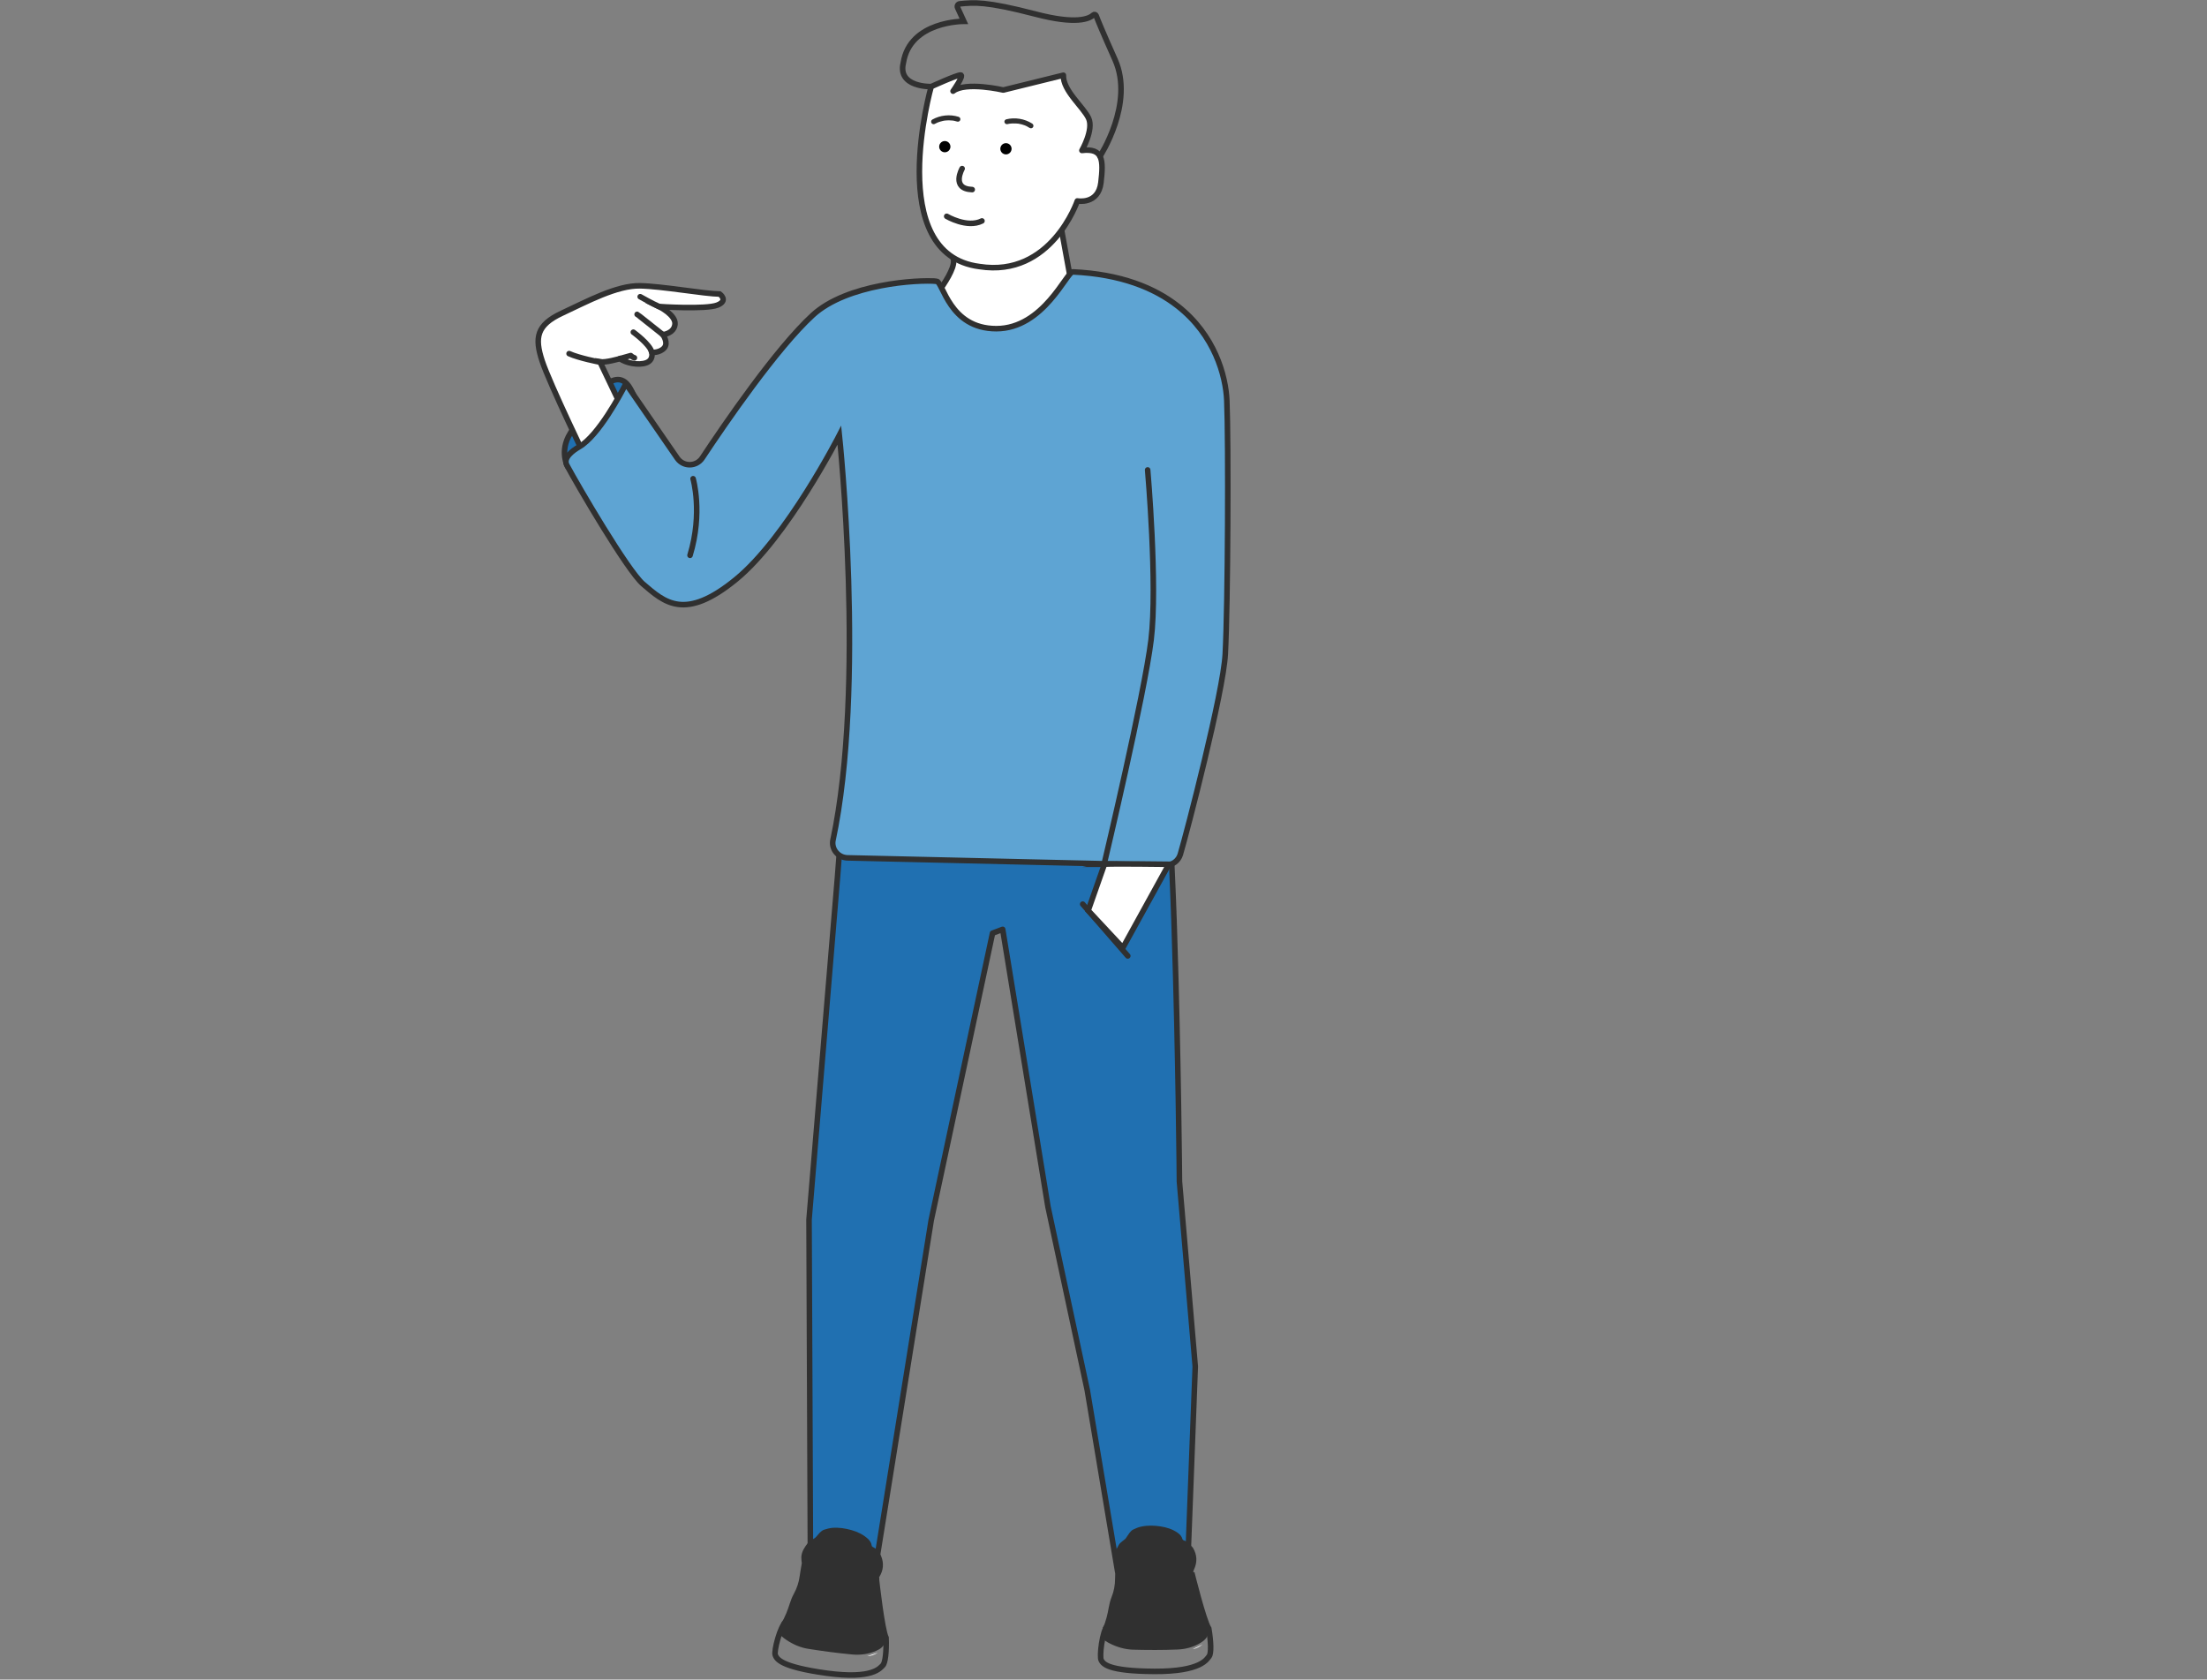 <?xml version="1.0" encoding="UTF-8"?>
<svg id="Laag_1" data-name="Laag 1" xmlns="http://www.w3.org/2000/svg" viewBox="0 0 396.38 301.65">
  <rect x="0" y="0" width="396.38" height="301.65" fill="#808080" stroke="none"/>
  <defs>
    <style>
      .cls-1, .cls-2, .cls-3, .cls-4, .cls-5, .cls-6, .cls-7 {
        stroke-linecap: round;
      }

      .cls-1, .cls-2, .cls-3, .cls-6, .cls-7, .cls-8 {
        stroke: #303030;
      }

      .cls-1, .cls-2, .cls-4, .cls-5 {
        fill: none;
      }

      .cls-1, .cls-3, .cls-5, .cls-6 {
        stroke-miterlimit: 10;
      }

      .cls-2, .cls-4, .cls-7, .cls-8 {
        stroke-linejoin: round;
      }

      .cls-9 {
        fill: #303030;
      }

      .cls-10 {
        fill: #303030;
      }

      .cls-11, .cls-6, .cls-7 {
        fill: #fff;
      }

      .cls-3 {
        fill: #5ea4d3;
      }

      .cls-4, .cls-5 {
        stroke: #303030;
      }

      .cls-8 {
        fill: #2070b1;
      }
    </style>
  </defs>
  <g>
    <path class="cls-6" d="M190.57,40.83l2.44,13.35s-9.07,21.13-18.65,21.99c-9.58.85-7.99-20.99-7.99-20.99,0,0,6.54-7.56,4.53-9.2"/>
    <path class="cls-7" d="M167.24,15.56s-8.53,30.12,8.66,32.31c12.9,2.04,17.59-11.78,17.59-11.78,0,0,3.77.72,4.24-3.31s.38-6.22-3.42-5.76c0,0,2.15-3.72,1.21-5.77-.94-2.05-4.63-4.96-4.54-7.74l-10.79,2.66s-6.77-1.58-9.02.2c0,0,2.04-2.88,1.36-2.9s-5.3,2.09-5.3,2.09Z"/>
    <path class="cls-2" d="M172.8,30.28s-2.06,3.64,1.81,3.77"/>
    <circle cx="169.69" cy="26.34" r="1.01"/>
    <circle cx="180.67" cy="26.72" r="1.01"/>
    <path class="cls-1" d="M197.56,28.06s6.22-9.47,2.7-17.35c-2.23-4.99-3.08-7.06-3.39-7.9-.08-.21-.34-.27-.51-.12-.73.69-3.06,1.75-10.31-.14-9.09-2.37-11.1-2.1-13.68-1.86-.32.03-.52.37-.39.67l1.13,2.47s-9.69-.08-10.87,7.46c-1.08,4.43,4.99,4.26,4.99,4.26"/>
    <path class="cls-9" d="M180.95,22.29c.09-.02.19-.04.28-.06.05,0,.09-.02.14-.02.02,0,.18-.03.06,0,.18-.03.36-.04.54-.04s.36,0,.54.01c.08,0,.17.01.25.02.02,0,.05,0,.07,0-.06,0-.06,0-.01,0,.05,0,.1.01.14.02.36.06.71.16,1.04.28.04.02.09.04.13.05.05.02.04.02,0,0,.02,0,.04.02.07.03.08.03.15.07.23.11.17.09.34.18.5.29.2.13.51.05.62-.16.12-.22.05-.48-.16-.62-1.37-.88-3.09-1.16-4.67-.77-.23.06-.39.33-.31.55.08.24.31.37.55.31h0Z"/>
    <path class="cls-9" d="M167.91,22.24c.16-.09.32-.17.49-.24-.1.05.04-.02.06-.02.05-.02.09-.04.14-.05.08-.03.16-.06.24-.08.18-.05.35-.1.53-.14.09-.02.18-.03.27-.05.02,0,.16-.03.04,0,.05,0,.1-.01.15-.02.36-.04.73-.04,1.1,0,.04,0,.07,0,.11.01.02,0,.05,0,.07,0-.06,0-.06,0-.01,0,.1.02.19.03.29.05.18.04.36.08.53.14.22.07.5-.08.55-.31.06-.24-.07-.48-.31-.55-1.55-.49-3.29-.3-4.71.49-.21.11-.29.41-.16.62s.4.28.62.16h0Z"/>
  </g>
  <path class="cls-8" d="M213.29,281.64l1.38-36.22-2.84-33.21s-.19-23.03-.92-45.06c0-.02,0-.03,0-.05-.02-.5-.03-1-.05-1.51v-.18c-.02-.47-.04-.95-.06-1.42v-.21c-.02-.48-.04-.95-.06-1.43,0-.05,0-.1,0-.14-.02-.49-.04-.99-.06-1.48v-.04c-.16-4.13-.35-8.14-.56-11.86,0-.08,0-.17-.01-.25-.02-.37-.04-.73-.06-1.1,0-.11-.01-.23-.02-.34-.02-.36-.04-.71-.06-1.07,0-.11-.01-.21-.02-.32-.02-.35-.04-.7-.07-1.05,0-.11-.01-.21-.02-.32-.02-.33-.04-.65-.07-.97,0-.13-.02-.27-.03-.4-.02-.3-.04-.59-.06-.88-.01-.14-.02-.27-.03-.41-.02-.29-.04-.58-.07-.86-.01-.13-.02-.26-.03-.38-.02-.28-.04-.55-.07-.82-.01-.13-.02-.26-.03-.39-.02-.27-.05-.54-.07-.8,0-.1-.02-.2-.03-.31-.02-.28-.05-.55-.08-.82,0-.09-.02-.17-.03-.26-.03-.28-.05-.55-.08-.82,0-.07-.01-.13-.02-.2-.03-.28-.06-.56-.09-.83h0c-1.97-.52-22.19-.05-57.48,6.92l-1.17,15.26-5.12,61.63.25,60.55c1.59-.99,3.39-1.36,5.12-1.17.34.04.67.1,1,.18.29.07.57.16.85.26,1.55.56,2.94,1.6,3.93,3.07l.58.87,10.21-63.63,11.02-51.57,1.82-.69,8.13,49.81,7.06,32.94,5.45,32.55s3.53-2.11,6.46-2.14c2.93-.02,6.08,1.56,6.08,1.56Z"/>
  <path class="cls-8" d="M101.99,83.83s-1.61-2.72.43-6c2.04-3.28,6.58-11.73,9.86-9.19,3.28,2.54,5.1,19.9,5.1,19.9l-15.39-4.7Z"/>
  <g>
    <path class="cls-6" d="M105.85,83.66s-7.12-14.69-8.49-18.86c-1.37-4.17-.98-6.43,3.56-8.55,4.55-2.12,9.84-4.99,14.02-4.92,3.96.07,11.59,1.45,14.33,1.48,0,0,1.62,1.18-.44,1.99s-10.47.26-10.47.26c0,0,3.05,1.5,2.87,3.18-.19,1.68-2.18,1.87-2.18,1.87,0,0,1.06,1.43.25,2.37-.81.93-2.24.81-2.24.81,0,0,.37,1.37-1,1.87-1.37.5-3.61.06-4.73-.75,0,0-2.58.76-3.58.57l3.89,8.15s1.87,7.66-5.79,10.53Z"/>
    <path class="cls-4" d="M107.65,65.02s-3.66-.7-5.44-1.51"/>
    <path class="cls-4" d="M113.75,59.66s3,2.17,3.32,3.63"/>
    <path class="cls-4" d="M114.43,56.46c.12.04,2.79,2.22,4.63,3.65"/>
    <path class="cls-4" d="M114.98,53.29c.61.33,1.98,1.13,3.35,1.74"/>
    <path class="cls-4" d="M111.33,64.41l1.95-.55s.31.31.66.4"/>
  </g>
  <path class="cls-3" d="M168.19,50.51c-3.31-.3-16.07.44-22.22,6.09-6.51,5.99-15.72,19.42-19.84,25.65-1.05,1.58-3.35,1.63-4.46.09l-9.1-13.2c-.07-.11-.23-.1-.29.02-.76,1.48-4.76,9.06-8.23,11.07-1.27.74-2.94,2.01-2.25,3.31,2.01,3.76,10.91,18.96,13.69,21.35,3.9,3.34,7.52,6.68,16.7-.84,9.19-7.52,18.56-25.89,18.56-25.89,0,0,4.77,45.06-1.18,72.91-.19,1.59,1.07,2.98,2.67,3l57.12,1.31c1.21.01,2.29-.78,2.63-1.94,1.26-4.28,7.7-29.05,8.07-35.96.48-8.89.59-38.09.28-45.55-.19-4.43-2.16-11.74-8.82-16.96-4.19-3.28-10.23-5.74-18.84-6.14-1.09-.05-5.26,10.2-13.74,10.2s-9.54-8.42-10.75-8.53Z"/>
  <path class="cls-4" d="M206.12,84.4s1.81,20.69.62,30.5c-1.19,9.81-8.34,39.89-8.34,39.89"/>
  <path class="cls-4" d="M124.48,85.98s1.78,6.07-.55,13.75"/>
  <g>
    <path class="cls-10" d="M140.27,291.52c.39-.46.69-1.19.93-1.74.54-1.23.72-2.35,1.37-3.53.56-1.01.91-2.08,1.06-3.23.1-.75.25-1.49.37-2.23.01-.08-.01-.17-.02-.25-.02-.31-.08-.61-.06-.92.06-.99.61-1.78,1.19-2.53.17-.22.45-.37.69-.54.21-.15.47-.24.65-.41.29-.27.51-.61.79-.88.22-.21.47-.43.75-.52.48-.16.99-.29,1.49-.34,1.18-.1,2.34.09,3.47.41,1.08.31,2.08.78,2.92,1.55.36.34.63.73.69,1.24.01.09.12.19.2.24.35.18.68.37.84.76.05.11.16.19.24.29.13.16.3.31.38.5.58,1.37.45,2.67-.35,3.92-.09.14-.18.33-.17.5.09,1.35.16,2.7.33,4.04.15,1.27.4,2.54.62,3.8.14.84.33,1.68.38,2.49M159.04,294.13c-.04.2-.1.6-.14.8-.15.77-.78,1.22-1.51,1.54-1.38.62-2.86.8-4.32.67-2.64-.24-5.27-.6-7.89-1.01-1.43-.22-2.77-.81-3.98-1.63-.56-.38-1.02-.75-1.38-1.32-.2-.32.15-.72.29-1.02.07-.15.16-.46.28-.68"/>
    <path class="cls-11" d="M157.65,296.81c-.68.23-1.31.44-1.89.63.64-.01,1.26-.22,1.89-.63Z"/>
  </g>
  <path class="cls-5" d="M157.42,283.8s.98,8.87,1.72,10.36c.09,2.38-.13,4.51-.59,4.94s-1.72,2.54-10.08,1.4c-8.36-1.15-8.95-2.56-9.23-3.25s.87-5.24,1.92-5.96,8.32-7.93,8.32-7.93l7.94.44Z"/>
  <g>
    <path class="cls-10" d="M198.05,292.36c.33-.51.52-1.27.69-1.84.37-1.29.4-2.43.9-3.68.43-1.07.63-2.19.63-3.34,0-.75.05-1.51.08-2.26,0-.08-.04-.17-.05-.25-.06-.3-.16-.6-.18-.9-.07-.99.37-1.84.84-2.67.14-.25.4-.43.62-.62.19-.17.43-.3.59-.49.25-.31.42-.67.67-.98.19-.24.41-.49.67-.62.45-.23.94-.42,1.43-.53,1.16-.25,2.33-.22,3.49-.04,1.11.17,2.17.5,3.1,1.16.4.28.72.64.85,1.14.02.09.14.18.23.21.37.13.72.28.93.64.06.1.18.17.27.25.15.15.34.27.45.45.76,1.28.8,2.59.17,3.93-.07.16-.14.36-.11.51.27,1.33.52,2.66.85,3.96.32,1.24.73,2.46,1.12,3.69.25.81.55,1.62.7,2.42M217,292.48c-.02.2-.02.61-.04.81-.04.78-.61,1.31-1.29,1.73-1.29.8-2.73,1.17-4.19,1.23-2.65.11-5.3.1-7.95.03-1.45-.04-2.85-.44-4.15-1.09-.61-.3-1.11-.61-1.54-1.13-.24-.29.06-.73.16-1.05.05-.16.1-.47.18-.71"/>
    <path class="cls-11" d="M215.98,295.32c-.65.32-1.24.6-1.79.87.63-.1,1.22-.39,1.79-.87Z"/>
  </g>
  <path class="cls-5" d="M214.04,282.45s2.14,8.67,3.06,10.05c.4,2.35.47,4.49.06,4.97s-1.37,2.75-9.81,2.71c-8.44-.04-9.21-1.36-9.57-2.01s.18-5.31,1.13-6.16c.95-.85,7.21-8.95,7.21-8.95l7.93-.61Z"/>
  <line class="cls-3" x1="194.46" y1="162.38" x2="202.55" y2="171.68"/>
  <path class="cls-6" d="M198.35,155.22c.59-.15,11.58,0,11.58,0l-8.26,14.99-6.23-6.68,2.92-8.31Z"/>
  <path class="cls-6" d="M170.03,38.85s3.66,2.17,6.33.83"/>
</svg>